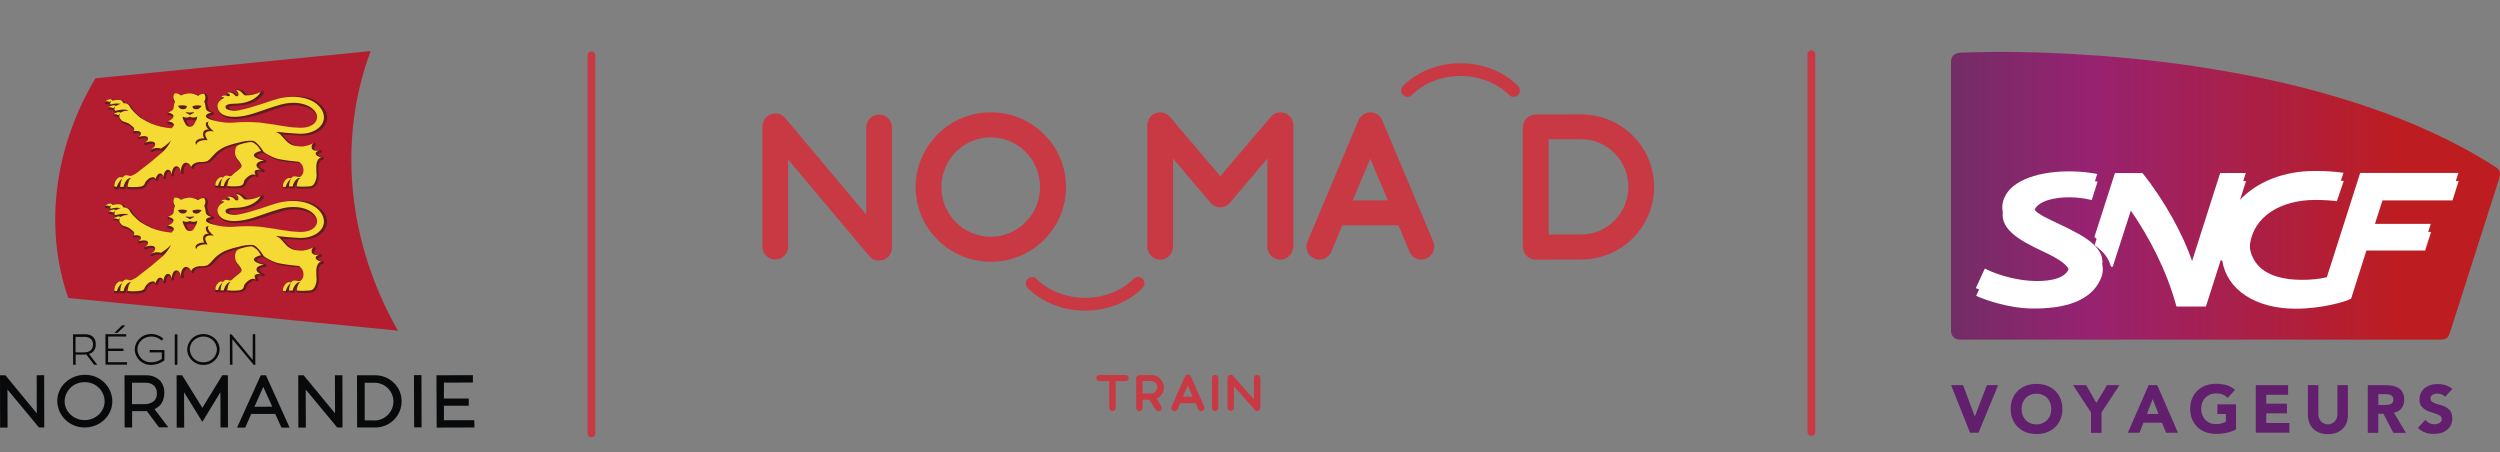 <svg version="1.1" id="Calque_1" xmlns="http://www.w3.org/2000/svg" x="0" y="0" viewBox="0 0 2174.4 393.4" style="enable-background:new 0 0 2174.4 393.4" xml:space="preserve"><rect x="0" y="0" width="2174.4" height="393.4" fill="#808080" stroke="none"/><style>.st0{display:none}.st2{display:inline}.st3{fill:#b31d2f}.st4{fill:#621b20}.st5{fill:#f5da34}.st6{fill:#08090a}.st7{fill:#c83944}.st8{fill:none}.st10,.st11{fill:#fff}.st11{display:inline}.st12,.st13{fill:#f6dd35}.st13{display:inline}.st14{fill:#c83b45}.st17{fill:#d0647f}.st18{fill:#735f65}.st19{fill:#611f6d}</style><path class="st7" d="M1575.5 379.1c-1.9 0-3.4-1.5-3.4-3.4V47.1c0-1.9 1.5-3.4 3.4-3.4s3.4 1.5 3.4 3.4v328.6c0 1.9-1.5 3.4-3.4 3.4zM514.4 380.3c-1.9 0-3.4-1.5-3.4-3.4V48.2c0-1.9 1.5-3.4 3.4-3.4s3.4 1.5 3.4 3.4v328.6c0 2-1.5 3.5-3.4 3.5z"/><path class="st3" d="M346.1 287.6 59.4 259.2C38.6 199.7 46.3 129.6 83 68.1l239.4-23.7c-28.5 76-20.9 165.1 23.7 243.2z"/><path class="st4" d="M166 103.8c1.4.6 3 .9 4.6.6-.1.4-.3.8-.5 1.2-.2.5-.5.9-.7 1.4-.8 1.9-1.4 2.9-3.3 2.9s-2.5-1.1-3.3-3c-.2-.4-.4-.9-.6-1.3-.2-.4-.4-.8-.5-1.2 1.4.3 2.9.1 4.3-.6zm40.7-26.3c-.5 0-1.5 0-1.6.3 0 .7.3 1.3.7 1.9 2 1.9 1.9 3.2 1.7 3.5-.2.3 0 1.7-1.3-.2-1.7-2.8-5.3-3.9-8.3-2.7-.5 0-.6 0-.6.7 0 .6.3 1.1.6 1.5-2.1-.3-4.2.4-5.8 1.8-.4.4 0 1.2.3 1.6.1.2.3.4.6.5-2.6 1.6-4.1 4.5-3.8 7.6 1.3 7.1 8.7 10.5 20.3 9.2 7.1-.9 14.1-2.7 20.8-5.2 4.3-1.5 9.2-3.2 14.9-4.8 8-2.7 16.8-2.2 24.5 1.4 2.8 1.4 4.9 3.8 5.9 6.8.4 1.9-.1 3.8-1.4 5.3-3.2 3.7-8 5.5-12.8 4.9-5.6-.2-11.1-.9-16.6-1.9-4.2-.7-9.4-1.6-17.6-2.5-6.1-.6-12.2-.7-18.3-.3h-4.1c-3.6.3-7.2.1-10.8-.4-4.5-.4-8.8-1.9-12.5-4.6-.3-.8 1.9-1.6 3.8-1.9.7-.1 1.1-.7 1-1.4-.1-.5-.5-.9-1-1-1-.2-3.8-1.1-3.8-2.7-.2-2-.7-3.9-1.5-5.8.9-1.7 1-3.7.4-5.5-.2-.9-.7-1.6-1.4-2.2-2.1-.4-4.3.1-5.9 1.5-2.2-.9-4.5-1.4-6.9-1.4h-.4c-2.6.1-5.1.6-7.4 1.6-1.7-1.4-3.9-2-6-1.6-.7.5-1.2 1.3-1.4 2.2-.6 1.8-.4 3.8.5 5.4l.4.6c-.4 1.8-.6 3.7-.6 5.5 0 1.1-3.1 2.2-4.4 2.5-.5 0-1.1.2-1.2.8 0 .7.5 1.4 1.2 1.6 2.2.5 3.8 1.6 3.8 2-.3 1.7-3.5 3.1-4.5 3.5-1 .4-1 .5-.9 1.1.2.7.7 1.2 1.3 1.3 1.3 0 3.8.8 4.2 1.8-.1.8-.4 1.5-1 2.1-5.8-.5-11.4-1.8-16.7-4-3.1-1.5-8.2-4.3-9.2-4.9-3.1-2.4-5.8-5.1-8.3-8.2-.4-1-1-2-1.7-2.8-1.2-1.3-2.9-2.1-4.7-2.2l-.9-1.3c-1.3-1.6-4.1-2-8.9-1.1l-.6-.5c-2.7-1.9-6.9 1.2-7.3 1.6-.4.4-.3.9 0 1.4.2.5.8.8 1.3.7.7-.1 1.4-.1 2.1 0 .4.6.8 1.3 1.3 1.8l-1.8.9c-.4.3-.4.9 0 1.4.2.5.7.9 1.2.8 1-.1 2 .1 3 .4l1.5 1.6.5.5c-.8.4-1.7.8-1.9.9-.3.5-.3 1 0 1.5.2.5.7.8 1.2.8 1-.1 2 .1 3 .4l.8 1.4c.5 1.2 1.2 2.3 2.1 3.2 1.1 1 2.4 1.6 3.8 2 1.4.3 2.7.9 3.8 1.8l.7.6 1.3 1.1c.8.6 1 1.1 1 1.3 0 .2-.4.3-.8.6-.3.5-.3 1.2 0 1.7.2.5.8.8 1.3.7 3.1-.6 5.2 0 5.4.6.2.6-.6 1.2-1.9 2.1-.5.4-.6 1.2-.2 1.7.3.5 1 .8 1.5.6 3.5-1.3 6.4-1 6.8 0 .4 1-.6 1.6-2.7 2.9-.5.4-.6 1.2-.2 1.8.3.6 1 .8 1.6.5 3.8-1.7 6.8-1.4 7.4-.4.5 1-1 2.6-3.5 4.2-.3 0 0 .5-.2.8-.1.7.4 1.3 1.1 1.4.2 0 .5 0 .7-.1h.2c2.3-1.4 5.1-1.8 7.7-1 .5.3.9.6 1.3.9 0 0 .5-.3-.8.7-17.1 14.5-21.3 19-26.9 20.8h-.7c-.9-.3-1.8-.4-2.7-.5-1.4-.1-2.8.6-3.6 1.8h-1.8c-2.1 0-4.1.8-5.6 4.2-.5 1.3-.8 2.8-.7 4.2 0 .5.3.9.7 1.1.9.3 1.9.4 2.9.3.6 0 1.1-.5 1.2-1.1.1-.5.2-.9.4-1.4-.1.5-.1 1 0 1.4.1.6.6 1 1.1 1 1.1.1 2.2.1 3.3 0 .3 0 .6-.2.8-.5.2-.3 0-.5 0-1 .2-1.4.8-2.7 1.6-3.8-.4 1.3-.6 2.6-.7 4 0 .7.5 1.2 1.1 1.3 3.9.4 7.9.3 11.8-.3 3-.9 3.6-1.8 4.3-3.3l.4-.8c.5-1.1 1.3-2 2.2-2.7 1-1.2 2.5-1.8 4.1-1.8.3.2.6.5.7.9.2.5.6.9 1.2.9.5 0 1-.4 1.2-.9.7-2.6 2.1-4.2 3-4.1.9.1 1.3 1.1 1.5 2.4.1.7.7 1.1 1.4 1 .5-.1.9-.5 1-1 .2-3.5 1.7-5.5 2.7-5.5.7 0 1.7 1.2 2.1 3.4.3.6 1 .9 1.6.7.4-.2.7-.5.7-1-.2-2.1.4-4.3 1.8-5.9.3-.3.7-.6 1.1-.6 1.1 0 2.5 1.6 3 4.5.1.7.7 1.1 1.4 1.1.7-.1 1.2-.7 1.1-1.4v-.3c-.3-2.2.3-4.3 1.6-6.1.4-.5 1-.8 1.6-.9 1.3 0 2.6 1.2 3.5 3.3.2.6.9 1 1.6.8.5-.2.8-.6.8-1.2 0-1.4 2.5-3.2 6.1-3.6h1.4c2 .1 4.1-.2 6-1 1.7-1.2 3.2-2.5 4.5-4.1 2.8-3.4 6.4-6.2 10.4-8.1 3.5-1.4 7.2-2.5 10.9-3.3-1.1.4-2 1.1-2.6 2.1-2.4 4.2-1.7 9.4 1.6 12.9l.5.6c2.5 3.3 2.6 3.8 2 4.4-1.3 1.2-2.7 2.3-3.8 3.2-1.1.9-1.3 1-1.7 1.3l-1.1 1.1c-.8.8-1.6 2.1-2.1 2.1h-.7c-.8-.2-1.7-.4-2.6-.5-1.3-.1-2.6.5-3.4 1.6h-1.1c-2.4 0-4.6 1.5-5.4 3.8-.5 1.3-.8 2.6-.7 4 0 .5.3.9.7 1.1.9.3 1.9.4 2.9.3.6 0 1.1-.4 1.2-.9.1.5.6.9 1.1.9 1 .1 2 .1 3.1 0 .4 0 .7-.2.9-.5.1-.3.1-.6 0-1 .2-1.1.6-2.1 1.2-3-.3 1.1-.4 2.1-.5 3.2-.1.7.4 1.3 1.1 1.3 0 0 2.8.2 5.7.2 1.8.1 3.6-.1 5.4-.5 3.2-.9 3.8-1.9 4.5-3.8v-.3c.1-.7.4-1.4.9-2 2.8-3.3 5.8-4.6 7.1-3.8l.6.4c.6.4 1.3.2 1.7-.4.2-.4.3-.9 0-1.3-.7-1.3-1-2.4-.6-2.8.4-.4 2.2-.6 4.5.4.3.1.6.1.9 0 .6-.3.9-1 .6-1.6-.1-.3-.3-.5-.6-.6-2.5-1-4.2-2.6-3.8-3.8.4-1.2 2.3-2.1 4.9-2.2.7 0 1.2-.6 1.2-1.2s-.4-1-.9-1.2l-1.3-.4c-2.4-.3-4.7-1.3-6.5-3-.1-.6 1.6-1.9 5.2-2.8 1.6.6 3.1 1.3 4.6 2.3 3.1 1.9 6.5 3.4 10 4.5 6 1.1 12.1 1.8 18.2 2.1 2.8 1.9 4 5.4 3 8.5-.5 1.1-1.6 3.1-2.5 3.1h-.8c-.9-.2-1.9-.4-2.8-.5-1.5-.1-2.9.5-3.8 1.7h-1.3c-2.5 0-4.8 1.5-5.7 3.8-.6 1.3-.8 2.7-.7 4.1 0 .5.3.9.7 1.1 1 .3 2 .4 2.9.3.1-.6.7-1 1.3-.9.5.1.8.4.9.9 1.1.1 2.3.1 3.4 0 .3 0 .7-.2.9-.5.1-.3.1-.7 0-1 .3-1.4.9-2.7 1.8-3.8-.4 1.3-.7 2.7-.8 4-.1.7.4 1.3 1.1 1.3.2 0 3.5.2 6.8.2 2 .1 4.1-.1 6.1-.5 2.7-.7 4.5-3.5 5.5-8.3.1-.7.2-1.4.2-2.1 0-1.9-.3-4.2-.3-7.4 0-4.1 1.6-6.8 3.1-6.8h.4c.7 0 1.2-.6 1.1-1.3 0-.5-.4-1-.9-1.1-3-.7-4.2-1.8-4.1-2.3 0-.5.7-1 2.3-1.5h.5c.6-.3.8-1 .5-1.6-.2-.5-.8-.7-1.3-.6-2.6.5-4.8 0-5.3-1s0-1.9 1.1-3.1l.2-.3c.2-.5.1-1-.2-1.4-.4-.4-1.1-.5-1.6-.3-2.6 1.6-5.6 2.6-8.6 3.1H263c-2.1-.1-4.1-.5-6.1-1.1-3.3-1.1-6.1-3.2-8.1-6-.7-.8-1.4-1.6-2.2-2.4l-1-.9 1.9.2c4.4-.1 8.8.1 13.2.5 9.5.6 18.1-2.9 21.8-8.9 2.7-4.2 2.7-9.4 0-13.6-3.8-5.8-9.8-9.8-16.7-10.9-7.5-1.3-15.2-1-22.6 1.1-3.3.8-6.9 1.9-11 3.3-7.6 2.8-15.5 5.1-23.4 6.8-3.1.6-6.3.3-9.2-.9-.4-.4-.7-.9-.7-1.4 0-.5 1.5-1.4 5.8-1.5 18.9 0 24.1-9.8 24.7-10.9.3-.6 0-1.4-.6-1.7-.4-.2-.9-.1-1.3.2-3.7 2.1-8 3.1-12.2 3-.7-.4-1.4-.9-1.9-1.6-1.7-1.9-4.1-3.3-6.7-3.4"/><path class="st5" d="M181.7 105.8c-.4.3-.7.7-.8 1.2-.4 1.8 1.9 4.9 5.1 7.3-3.8-.6-5.9-.2-7.1 1.3-1.1 1.2.2 4 1.7 6.3-4.6-.4-9.4 1-9.8 3.8v.4c-.5-.6-.7-1.2-.8-2 .2-2.3 3.5-4 7.7-3.8-1.2-1.6-1.4-3.8-.7-5.6 1-1.8 3.2-2.6 5.1-1.9-2.1-1-3.3-3.2-3.1-5.5.3-1.2 2.5-1.5 2.7-1.5zm-22.6-4.3c1.9 1 4.2 1 6.1 0 1.9 1 4.2 1 6.1 0 .5-.3 0 2.2-1 3.8-1.4 2.1-1.8 5-5.3 4.9-3.4 0-3.8-2.9-5-4.9-1.1-2-1.4-4-.9-3.8zm2.8-3.9s2.2.3 3.2.3c.9 0 3.3-.3 3.3-.3.2 0 .3.2.3.4v.1l-3.3 1.8h-.3l-3.4-1.8c-.1-.1-.1-.3.2-.5-.1.1 0 .1 0 0zm10-6c1.2 0 2.3.2 3.4.5-.2.6-.6 1.1-1.2 1.5-.8.9-2 1.4-3.3 1.4-1.6.3-3.2-.7-3.5-2.3v-.1c.9-.5 2-.8 3.1-.9.6-.1 1.1-.1 1.5-.1zm-13.1 0h.7c2.2.2 3.1.7 3.1.9-.2 1.6-1.7 2.7-3.4 2.5h-.1c-1.3 0-2.5-.5-3.3-1.4h.1c-.5-.4-.9-.9-1.1-1.5 1.2-.4 2.6-.5 4-.5m118.8 39.3h.4-.4m-72.4-52.8c2.8 2.7 2.7 5.1 1.4 5.5-.8.3-1.6.1-2.1-.5-1.6-2.3-4.5-3.2-7.2-2.4 0 0 3.3 1.1 2.6 2.6 0 .2-.6.3-1 .3-.3.1-.6.1-1 0-1.9-1.1-4.4-.7-5.8 1 0 0 2.4-.5 2.9.5-3.6 1.8-6.4 4.5-5.8 8.1 1.3 7.4 9.8 9.2 19 8.2 10.8-1.1 20.1-5.9 35.5-10.3 15.4-4.4 29.5.4 31.9 9.1 1.2 4.6-2.8 11.4-15.4 10.9-12.5-.5-15.7-2.3-34.3-4.5-7.4-.6-14.8-.6-22.2 0-3.7.3-7.4.1-11-.4-3.8-.6-13.5-2.4-13.6-5-.1-2.6 4.9-3.2 4.9-3.2s-4.7-1-5-3.8c-.2-2.1-.6-4.1-1.4-6.1l.4-.5c1-1.9.9-4.2-.4-6-1.9-.2-3.8.5-5.1 1.8-2.3-1.2-4.8-2-7.4-2.2-2.7.1-5.3.7-7.7 1.9-1.4-1.5-3.5-2.1-5.5-1.9-1.3 1.7-1.4 4.1-.4 6 .2.4.4.7.7 1-.7 1.9-1.1 3.8-1.2 5.8-.2 2.5-4.8 3.8-4.9 3.8 0 0 5.3 1.2 4.8 3.4-.5 2.9-5 4.3-5 4.3s4.8.4 5.3 2.8c.2 1-.7 1.9-1.9 3.3-6.1-.4-12.1-1.8-17.8-4.1-3.3-1.5-6.4-3.2-9.5-5.1-3-2.4-5.8-5.2-8.3-8.2-.4-.9-.9-1.8-1.5-2.6-1.2-1.3-2.9-2-4.7-1.8-.5-.7-1-1.4-1.2-1.8-1.2-1.6-5.3-1.1-8.3-.5-.3-.3-.6-.6-.9-.8-2-1.4-5.5 1.5-5.5 1.5s2.6-.4 3.2.5l2.3-.8c-.8.5-1.3 1.4-1.3 2.3l.5.7c2.8-.9 5.7-1.1 8.6-.6-1.4.5-2.8 1.1-4.1 1.9l-.3-.2c-2.3-1.5-6.2 1.3-6.2 1.3 1.3-.1 2.6.1 3.8.6l.3.3 1.8-1.5c-.5.8-.7 1.8-.7 2.7l.3.4.6.6s8.9-2.5 11.3 0c-2.4-.3-4.8.3-6.8 1.6-2.3-1.5-6.2 1.3-6.2 1.3 1.3-.1 2.6.1 3.8.6l.4.3 1.5-1.3c-.5.9-.7 1.9-.6 2.9.4 1 1 2 1.8 2.8 2.1 2 5 1.4 7.7 3.8l2 1.6c.8.5 1.3 1.3 1.5 2.2 0 .8-.4 1.5-1 1.9 3.3-.6 6.2 0 6.7 1.4s-.5 2.5-2.2 3.8c3.8-1.4 7.7-1.2 8.3.5.7 1.7-.6 3.1-2.9 4.6 3.8-1.8 7.9-1.8 9 0 1 1.8-.7 4-3.6 5.8h.2c2.6-1.6 5.8-2 8.7-1 3.2-1.9 6.2-4.3 8.8-7-1.9 4-4.6 7.6-7.9 10.5-1.1 1.1-8.4 6.9-9.6 8.1-6.2 4.7-12.6 10-13.1 10.2-1.5.6-3.5 2.1-4.9 2.1-1.1-.3-2.3-.6-3.4-.7-1.3 0-2.4.7-3 1.9-.8 0-2-.2-2.4-.2-1.8 0-3.4 1.9-4.5 4.3-.4 1.2-.6 2.5-.6 3.8.7.2 1.5.3 2.3.2.7-2.8 2.4-5.3 4.7-7.1-1.2 2.2-1.8 4.7-1.8 7.2 1 .1 2 .1 3 0 0-2.1 2.8-7.9 5.8-7.6h.7c-2.6.9-3.1 7.6-3.1 7.6 3.8.4 7.7.3 11.5-.2 3.2-1 3-1.8 3.8-3.5.5-1 1.3-1.9 2.2-2.6 1.3-1.5 3.3-2.2 5.3-2 .7.3 1.3.9 1.4 1.7.8-3 2.6-5.2 4.3-5 1.8.2 2.2 1.5 2.6 3.4.2-3.8 2-6.8 4-6.7 2 .1 2.8 1.9 3.3 4.4 0-4 1.6-7.3 3.8-7.4 2.2-.1 3.8 2.3 4.2 5.5v-.3c-.3-4.4 1.6-8.1 4.3-8.3 2.3.2 4.1 1.9 4.6 4.1 0-2.2 3.2-4.3 7.2-4.7h1.5c1.8.1 3.7-.2 5.4-.8 4.5-2.9 5.5-7.6 14.9-12.3 4-1.6 8.2-2.9 12.4-3.8 3.8-1.2 7.9-1.7 11.9-1.6h.3c1 .3 2 .8 2.8 1.5 2.4 2.1 4.4 4.6 6.1 7.3.8 1.5.3.7 3.2 2.7 3 1.8 6.3 3.3 9.7 4.3 6 1.2 12 2 18 2.5h.3c3.4 2.2 4.8 6.4 3.5 10.2-.7 1.4-1.8 3.1-3.5 3-1.2-.3-2.4-.5-3.6-.6-1.3 0-2.4.7-3.1 1.7l-1.9-.2c-1.8 0-3.5 1.8-4.7 4.1-.5 1.1-.7 2.3-.6 3.5.8.2 1.6.3 2.5.2.6-2.9 2.2-5.5 4.6-7.2-1.2 2-1.8 4.3-1.8 6.7 1.1.1 2.1.1 3.2 0 0-1.8 2.9-7.6 6.1-7.3h.7c-2.7.8-3.3 7.3-3.3 7.3 4.2.4 8.4.3 12.5-.2 3.2-.9 4.3-5.7 4.6-7.3.1-.6.2-1.3.2-1.9-.2-2.1-.3-4.6-.3-7.6 0-4.4 1.8-7.9 4.3-8.1h.4c-3.2-.6-5.3-2-5.2-3.5h-.1c0-1 1.2-1.9 3-2.5-2.9.4-5.4-.1-6.2-1.7-.7-1.7-.2-3.5 1.2-4.7-2.9 1.5-6.1 2.4-9.3 2.8H262c-2.2-.1-4.4-.3-6.5-.8-5.6-1.5-8-6-10.8-8.7-1.2-1.4-2.7-2.4-4.5-3 0 0-.2-.4 3.2 0 3.4.4 6.1.8 16 1.4 16 1 26.9-9.7 20.5-20.7s-23.4-13.5-37.8-9.8c-8.6 2.2-19.6 7.1-34.7 10.2-3.3.7-6.8.4-10-1-1.4-.7-3.6-4.7 5.7-4.8 18.1 0 23-9.1 23.6-10.2-4.1 2-8.6 3.1-13.1 3-.3 0-.5-.1-.8-.2-2.4-1.4-2.7-4.2-7.6-4.7"/><path class="st5" d="m229.5 139.7-1.3-.4c-3.8-.8-7.4-2.6-7.4-4.2s2.7-3.1 6.2-3.8c-.4-.7-.4-.7-.9-1.4-1.5-2.8-3.9-5-6.8-6.3-1.2-.1-2.3 0-3.5.2-4.4 1-9.1 1.8-10.2 3.8-2.1 3.8-1.5 8.5 1.5 11.6 2.8 3.5 3.8 4.9 2.4 6.7-1.7 1.7-3.6 3.2-5.6 4.6-1.5 1.4-2.4 2.8-3.8 2.8-1-.3-2.1-.5-3.2-.6-1.2 0-2.2.7-2.7 1.7l-1.8-.3c-1.8 0-3.4 1.8-4.5 3.8-.4 1.1-.6 2.2-.6 3.4.8.2 1.6.3 2.4.2.5-2.5 1.9-4.8 3.8-6.4-1 2.1-1.6 4.3-1.6 6.7.9.1 1.9.1 2.8 0 0-1.6 2.6-7.3 5.4-7.1h.6c-2.5.8-3 7.1-3 7.1 3.6.4 7.2.4 10.7 0 2.8-.8 3.1-1.5 3.6-3 .1-1 .5-1.9 1.1-2.6 2.9-3.5 6.6-5.4 8.7-4.1l.6.4c-1-1.8-1.2-3.3-.4-4.2 1.8-1 4-1 5.8 0-3.2-1.3-5.1-3.3-4.7-5.2.8-2.1 3.4-3.2 6.4-3.4z"/><path class="st4" d="M166 194.5c1.4.6 3 .9 4.6.6-.1.4-.3.8-.5 1.2-.2.5-.5.9-.7 1.4-.8 1.9-1.4 2.9-3.3 2.9s-2.5-1.1-3.3-3c-.2-.4-.4-.9-.6-1.3-.2-.4-.4-.8-.5-1.2 1.4.3 2.9 0 4.3-.6zm40.7-26.4c-.5 0-1.5 0-1.6.3 0 .7.3 1.3.7 1.9 2 1.9 1.9 3.2 1.7 3.5-.2.3 0 1.7-1.3-.2-1.7-2.8-5.3-3.9-8.3-2.7-.5 0-.6 0-.6.7 0 .6.3 1.1.6 1.5-2.1-.3-4.2.4-5.8 1.8-.4.4 0 1.2.3 1.6.1.2.3.4.6.5-2.6 1.6-4.1 4.5-3.8 7.6 1.3 7.1 8.7 10.5 20.3 9.2 7.1-.9 14.1-2.7 20.8-5.2 4.3-1.5 9.2-3.2 14.9-4.8 8-2.7 16.8-2.2 24.5 1.4 2.8 1.4 4.9 3.8 5.9 6.8.4 1.9-.1 3.8-1.4 5.3-3.2 3.7-8 5.5-12.8 4.9-5.6-.2-11.1-.9-16.6-1.9-4.2-.7-9.4-1.6-17.6-2.5-6.1-.6-12.2-.7-18.3-.3h-4.1c-3.6.3-7.2.1-10.8-.4-4.5-.4-8.8-1.9-12.5-4.6-.3-.8 1.9-1.6 3.8-1.9.7-.1 1.1-.7 1-1.4-.1-.5-.5-.9-1-1-1-.2-3.8-1.1-3.8-2.7-.2-2-.7-3.9-1.5-5.8.9-1.7 1-3.7.4-5.5-.2-.9-.7-1.6-1.4-2.2-2.1-.4-4.3.1-5.9 1.5-2.2-.9-4.5-1.4-6.9-1.4h-.4c-2.6.1-5.1.6-7.4 1.6-1.7-1.4-3.9-2-6-1.6-.7.5-1.2 1.3-1.4 2.2-.6 1.8-.4 3.8.5 5.4l.4.6c-.4 1.8-.6 3.7-.6 5.5 0 1.1-3.1 2.2-4.4 2.5-.5 0-1.1.2-1.2.8 0 .7.5 1.4 1.2 1.6 2.2.5 3.8 1.6 3.8 2-.3 1.7-3.5 3.1-4.5 3.5-1 .4-1 .5-.9 1.1.2.7.7 1.2 1.3 1.3 1.3 0 3.8.8 4.2 1.8-.1.8-.4 1.5-1 2.1-5.8-.5-11.4-1.8-16.7-4-3.1-1.5-8.2-4.3-9.2-4.9-3.1-2.4-5.8-5.1-8.3-8.2-.4-1-1-2-1.7-2.8-1.2-1.3-2.9-2.1-4.7-2.2l-.9-1.3c-1.3-1.6-4.1-2-8.9-1.1l-.6-.5c-2.7-1.9-6.9 1.2-7.3 1.6-.4.4-.3.9 0 1.4.2.5.8.8 1.3.7.7-.1 1.4-.1 2.1 0 .4.6.8 1.3 1.3 1.8l-1.8.9c-.4.3-.4.9 0 1.4.2.5.7.8 1.2.8 1-.1 2 .1 3 .4l1.5 1.6.5.5c-.8.4-1.7.8-1.9.9-.3.5-.3 1 0 1.5.2.5.7.8 1.2.8 1-.1 2 .1 3 .4l.8 1.4c.5 1.2 1.2 2.3 2.1 3.2 1.1 1 2.4 1.6 3.8 2 1.4.3 2.7.9 3.8 1.8l.7.6 1.3 1.1c.8.6 1 1.1 1 1.3 0 .2-.4.3-.8.6-.3.5-.3 1.2 0 1.7.2.5.8.8 1.3.7 3.1-.6 5.2 0 5.4.6.2.6-.6 1.2-1.9 2.1-.5.4-.6 1.2-.2 1.7.3.5 1 .8 1.5.6 3.5-1.3 6.4-1 6.8 0 .4 1-.6 1.6-2.7 2.9-.5.4-.6 1.2-.2 1.8.3.6 1 .8 1.6.5 3.8-1.7 6.8-1.4 7.4-.4.5 1-1 2.6-3.5 4.2-.3 0 0 .5-.2.8-.1.7.4 1.3 1.1 1.4.2 0 .5 0 .7-.1h.2c2.3-1.4 5.1-1.8 7.7-1 .5.3.9.6 1.3.9 0 0 .5-.3-.8.7-17.1 14.5-21.3 19-26.9 20.8h-.7c-.9-.3-1.8-.4-2.7-.5-1.4-.1-2.8.6-3.6 1.8h-1.8c-2.1 0-4.1.8-5.6 4.2-.5 1.3-.8 2.8-.7 4.2 0 .5.3.9.7 1.1.9.3 1.9.4 2.9.3.6 0 1.1-.5 1.2-1.1.1-.5.2-.9.4-1.4-.1.5-.1 1 0 1.4.1.6.6 1 1.1 1 1.1.1 2.2.1 3.3 0 .3 0 .6-.2.8-.5.2-.3 0-.5 0-1 .2-1.4.8-2.7 1.6-3.8-.4 1.3-.6 2.6-.7 4 0 .7.5 1.2 1.1 1.3 3.9.4 7.9.3 11.8-.3 3-.9 3.6-1.8 4.3-3.3l.4-.8c.5-1.1 1.3-2 2.2-2.7 1-1.2 2.5-1.8 4.1-1.8.3.2.6.5.7.9.2.5.6.9 1.2.9.5 0 1-.4 1.2-.9.7-2.6 2.1-4.2 3-4.1.9.1 1.3 1.1 1.5 2.4.1.7.7 1.1 1.4 1 .5-.1.9-.5 1-1 .2-3.5 1.7-5.5 2.7-5.5.7 0 1.7 1.2 2.1 3.4.3.6 1 .9 1.6.7.4-.2.7-.5.7-1-.2-2.1.4-4.3 1.8-5.9.3-.3.7-.6 1.1-.6 1.1 0 2.5 1.6 3 4.5.1.7.7 1.1 1.4 1.1.7-.1 1.2-.7 1.1-1.4v-.3c-.3-2.2.3-4.3 1.6-6.1.4-.5 1-.8 1.6-.9 1.3 0 2.6 1.2 3.5 3.3.2.6.9 1 1.6.8.5-.2.8-.6.8-1.2 0-1.4 2.5-3.2 6.1-3.6h1.4c2 .1 4.1-.2 6-1 1.7-1.2 3.2-2.5 4.5-4.1 2.8-3.4 6.4-6.2 10.4-8.1 3.5-1.4 7.2-2.5 10.9-3.3-1.1.4-2 1.1-2.6 2.1-2.4 4.2-1.7 9.4 1.6 12.9l.5.6c2.5 3.3 2.6 3.8 2 4.4-1.3 1.2-2.7 2.3-3.8 3.2-1.1.9-1.3 1-1.7 1.3l-1.1 1.1c-.8.8-1.6 2.1-2.1 2.1h-.7c-.8-.2-1.7-.4-2.6-.5-1.3-.1-2.6.5-3.4 1.6h-1.1c-2.4 0-4.6 1.5-5.4 3.8-.5 1.3-.8 2.6-.7 4 0 .5.3.9.7 1.1.9.3 1.9.4 2.9.3.6 0 1.1-.4 1.2-.9.1.5.6.9 1.1.9 1 .1 2 .1 3.1 0 .4 0 .7-.2.9-.5.1-.3.1-.6 0-1 .2-1.1.6-2.1 1.2-3-.3 1.1-.4 2.1-.5 3.2-.1.7.4 1.3 1.1 1.3 0 0 2.8.2 5.7.2 1.8.1 3.6-.1 5.4-.5 3.2-.9 3.8-1.9 4.5-3.8v-.3c.1-.7.4-1.4.9-2 2.8-3.3 5.8-4.6 7.1-3.8l.6.4c.6.4 1.3.2 1.7-.4.2-.4.3-.9 0-1.3-.7-1.3-1-2.4-.6-2.8.4-.4 2.2-.6 4.5.4.3.1.6.1.9 0 .6-.3.9-1 .6-1.6-.1-.3-.3-.5-.6-.6-2.5-1-4.2-2.6-3.8-3.8.4-1.2 2.3-2.1 4.9-2.2.7 0 1.2-.6 1.2-1.2s-.4-1-.9-1.2l-1.3-.4c-2.4-.3-4.7-1.3-6.5-3-.1-.6 1.6-1.9 5.2-2.8 1.6.6 3.1 1.3 4.6 2.3 3.1 1.9 6.5 3.4 10 4.5 6 1.1 12.1 1.8 18.2 2.1 2.8 1.9 4 5.4 3 8.5-.5 1.1-1.6 3.1-2.5 3.1h-.8c-.9-.2-1.9-.4-2.8-.5-1.5-.1-2.9.5-3.8 1.7h-1.3c-2.5 0-4.8 1.5-5.7 3.8-.6 1.3-.8 2.7-.7 4.1 0 .5.3.9.7 1.1 1 .3 2 .4 2.9.3.1-.6.7-1 1.3-.9.5.1.8.4.9.9 1.1.1 2.3.1 3.4 0 .3 0 .7-.2.9-.5.1-.3.1-.7 0-1 .3-1.4.9-2.7 1.8-3.8-.4 1.3-.7 2.7-.8 4-.1.7.4 1.3 1.1 1.3.2 0 3.5.2 6.8.2 2 .1 4.1-.1 6.1-.5 2.7-.7 4.5-3.5 5.5-8.3.1-.7.2-1.4.2-2.1 0-1.9-.3-4.2-.3-7.4 0-4.1 1.6-6.8 3.1-6.8h.4c.7 0 1.2-.6 1.1-1.3 0-.5-.4-1-.9-1.1-3-.7-4.2-1.8-4.1-2.3 0-.5.7-1 2.3-1.5h.5c.6-.3.8-1 .5-1.6-.2-.5-.8-.7-1.3-.6-2.6.5-4.8 0-5.3-1s0-1.9 1.1-3.1l.2-.3c.2-.5.1-1-.2-1.4-.4-.4-1.1-.5-1.6-.3-2.6 1.6-5.6 2.6-8.6 3.1H263c-2.1-.1-4.1-.5-6.1-1.1-3.3-1.1-6.1-3.2-8.1-6-.7-.8-1.4-1.6-2.2-2.4l-1-.9 1.9.2c4.4-.1 8.8.1 13.2.5 9.5.6 18.1-2.9 21.8-8.9 2.7-4.2 2.7-9.4 0-13.6-3.8-5.8-9.8-9.8-16.7-10.9-7.5-1.3-15.2-1-22.6 1.1-3.3.8-6.9 1.9-11 3.3-7.6 2.8-15.5 5.1-23.4 6.8-3.1.6-6.3.3-9.2-.9-.4-.4-.7-.9-.7-1.4 0-.5 1.5-1.4 5.8-1.5 18.9 0 24.1-9.8 24.7-10.9.3-.6 0-1.4-.6-1.7-.4-.2-.9-.1-1.3.2-3.7 2.1-8 3.1-12.2 3-.7-.4-1.4-.9-1.9-1.6-1.7-1.9-4.1-3.2-6.7-3.4"/><path class="st5" d="M181.7 196.5c-.4.3-.7.7-.8 1.2-.4 1.8 1.9 4.9 5.1 7.3-3.8-.6-5.9-.2-7.1 1.3-1.1 1.2.2 4 1.7 6.3-4.6-.4-9.4 1-9.8 3.8v.4c-.5-.6-.7-1.2-.8-2 .2-2.3 3.5-4 7.7-3.8-1.2-1.6-1.4-3.8-.7-5.6 1-1.8 3.2-2.6 5.1-1.9-2.1-1-3.3-3.2-3.1-5.5.3-1.2 2.5-1.5 2.7-1.5zm-22.6-4.3c1.9 1 4.2 1 6.1 0 1.9 1 4.2 1 6.1 0 .5-.3 0 2.2-1 3.8-1.4 2.1-1.8 5-5.3 4.9-3.4 0-3.8-2.9-5-4.9-1.1-2.1-1.4-4.1-.9-3.8zm2.8-3.9s2.2.3 3.2.3c.9 0 3.3-.3 3.3-.3.2 0 .3.2.3.4v.1l-3.3 1.8h-.3l-3.4-1.8c-.1-.2-.1-.4.2-.5-.1 0 0 0 0 0zm10-6c1.2 0 2.3.2 3.4.5-.2.6-.6 1.1-1.2 1.5-.8.9-2 1.4-3.3 1.4-1.6.3-3.2-.7-3.5-2.3v-.1c.9-.5 2-.8 3.1-.9.6-.1 1.1-.1 1.5-.1zm-13.1 0h.7c2.2.2 3.1.7 3.1.9-.2 1.6-1.7 2.7-3.4 2.5h-.1c-1.3 0-2.5-.5-3.3-1.4h.1c-.5-.4-.9-.9-1.1-1.5 1.2-.4 2.6-.6 4-.5m118.8 39.3h.4-.4m-72.4-52.9c2.8 2.7 2.7 5.1 1.4 5.5-.8.3-1.6.1-2.1-.5-1.6-2.3-4.5-3.2-7.2-2.4 0 0 3.3 1.1 2.6 2.6 0 .2-.6.3-1 .3-.3.1-.6.1-1 0-1.9-1.1-4.4-.7-5.8 1 0 0 2.4-.5 2.9.5-3.6 1.8-6.4 4.5-5.8 8.1 1.3 7.4 9.8 9.2 19 8.2 10.8-1.1 20.1-5.9 35.5-10.3 15.4-4.4 29.5.4 31.9 9.1 1.2 4.6-2.8 11.4-15.4 10.9-12.5-.5-15.7-2.3-34.3-4.5-7.4-.6-14.8-.6-22.2 0-3.7.3-7.4.1-11-.4-3.8-.6-13.5-2.4-13.6-5-.1-2.6 4.9-3.1 4.9-3.1s-4.7-1-5-3.8c-.2-2.1-.6-4.1-1.4-6.1l.4-.5c1-1.9.9-4.2-.4-6-1.9-.2-3.8.5-5.1 1.8-2.3-1.2-4.8-2-7.4-2.2-2.7.1-5.3.7-7.7 1.9-1.4-1.5-3.5-2.1-5.5-1.9-1.3 1.7-1.4 4.1-.4 6 .2.4.4.7.7 1-.7 1.9-1.1 3.8-1.2 5.8-.2 2.5-4.8 3.8-4.9 3.8 0 0 5.3 1.2 4.8 3.4-.5 2.9-5 4.3-5 4.3s4.8.4 5.3 2.8c.2 1-.7 1.9-1.9 3.3-6.1-.4-12.1-1.8-17.8-4.1-3.3-1.5-6.4-3.2-9.5-5.1-3-2.4-5.8-5.2-8.3-8.2-.4-.9-.9-1.8-1.5-2.6-1.2-1.3-2.9-2-4.7-1.8-.5-.7-1-1.4-1.2-1.8-1.2-1.6-5.3-1.1-8.3-.5-.3-.3-.6-.6-.9-.8-2-1.4-5.5 1.5-5.5 1.5s2.6-.4 3.2.5l2.3-.8c-.8.5-1.3 1.4-1.3 2.3l.5.7c2.8-.9 5.7-1.1 8.6-.6-1.4.5-2.8 1.1-4.1 1.9l-.3-.2c-2.3-1.5-6.2 1.3-6.2 1.3 1.3-.1 2.6.1 3.8.6l.3.3 1.8-1.5c-.5.8-.7 1.8-.7 2.7l.3.4.6.6s8.9-2.5 11.3 0c-2.4-.3-4.8.3-6.8 1.6-2.3-1.5-6.2 1.3-6.2 1.3 1.3-.1 2.6.1 3.8.6l.4.3 1.5-1.3c-.5.9-.7 1.9-.6 2.9.4 1 1 2 1.8 2.8 2.1 2 5 1.4 7.7 3.8l2 1.6c.8.5 1.3 1.3 1.5 2.2 0 .8-.4 1.5-1 1.9 3.3-.6 6.2 0 6.7 1.4s-.5 2.5-2.2 3.8c3.8-1.4 7.7-1.2 8.3.5.7 1.7-.6 3.1-2.9 4.6 3.8-1.8 7.9-1.8 9 0 1 1.8-.7 4-3.6 5.8h.2c2.6-1.6 5.8-2 8.7-1 3.2-1.9 6.2-4.3 8.8-7-1.9 4-4.6 7.6-7.9 10.5-1.1 1.1-8.4 6.9-9.6 8.1-6.2 4.7-12.6 10-13.1 10.2-1.5.6-3.5 2.1-4.9 2.1-1.1-.3-2.3-.6-3.4-.7-1.3 0-2.4.7-3 1.9-.8 0-2-.2-2.4-.2-1.8 0-3.4 1.9-4.5 4.3-.4 1.2-.6 2.5-.6 3.8.7.2 1.5.3 2.3.2.7-2.8 2.4-5.3 4.7-7.2-1.2 2.2-1.8 4.7-1.8 7.2 1 .1 2 .1 3 0 0-2.1 2.8-7.9 5.8-7.6h.7c-2.6.9-3.1 7.6-3.1 7.6 3.8.4 7.7.3 11.5-.2 3.2-1 3-1.8 3.8-3.5.5-1 1.3-1.9 2.2-2.6 1.3-1.5 3.3-2.2 5.3-2 .7.3 1.3.9 1.4 1.7.8-3 2.6-5.2 4.3-5 1.8.2 2.2 1.5 2.6 3.4.2-3.8 2-6.8 4-6.7 2 .1 2.8 1.9 3.3 4.4 0-4 1.6-7.3 3.8-7.4 2.2-.1 3.8 2.3 4.2 5.5v-.3c-.3-4.4 1.6-8.1 4.3-8.3 2.3.2 4.1 1.9 4.6 4.1 0-2.2 3.2-4.3 7.2-4.7h1.5c1.8.1 3.7-.2 5.4-.8 4.5-2.9 5.5-7.6 14.9-12.3 4-1.6 8.2-2.9 12.4-3.8 3.8-1.2 7.9-1.7 11.9-1.6h.3c1 .3 2 .8 2.8 1.5 2.4 2.1 4.4 4.6 6.1 7.3.8 1.5.3.7 3.2 2.7 3 1.8 6.3 3.3 9.7 4.3 6 1.2 12 2 18 2.5h.3c3.4 2.2 4.8 6.4 3.5 10.2-.7 1.4-1.8 3.1-3.5 3-1.2-.3-2.4-.5-3.6-.6-1.3 0-2.4.7-3.1 1.7l-1.9-.2c-1.8 0-3.5 1.8-4.7 4.1-.5 1.1-.7 2.3-.6 3.5.8.2 1.6.3 2.5.2.6-2.9 2.2-5.5 4.6-7.2-1.2 2-1.8 4.3-1.8 6.7 1.1.1 2.1.1 3.2 0 0-1.8 2.9-7.6 6.1-7.3h.7c-2.7.8-3.3 7.3-3.3 7.3 4.2.4 8.4.3 12.5-.2 3.2-.9 4.3-5.7 4.6-7.3.1-.6.2-1.3.2-1.9-.2-2.1-.3-4.6-.3-7.6 0-4.4 1.8-7.9 4.3-8.1h.4c-3.2-.6-5.3-2-5.2-3.5h-.1c0-1 1.2-1.9 3-2.5-2.9.4-5.4-.1-6.2-1.7-.7-1.7-.2-3.5 1.2-4.7-2.9 1.5-6.1 2.4-9.3 2.8H262c-2.2-.1-4.4-.3-6.5-.8-5.6-1.5-8-6-10.8-8.7-1.2-1.4-2.7-2.4-4.5-3 0 0-.2-.4 3.2 0 3.4.4 6.1.8 16 1.4 16 1 26.9-9.7 20.5-20.7-6.4-11-23.4-13.5-37.8-9.8-8.6 2.2-19.6 7.1-34.7 10.2-3.3.7-6.8.3-10-1-1.4-.7-3.6-4.7 5.7-4.8 18.1 0 23-9.1 23.6-10.2-4.1 2-8.6 3.1-13.1 3-.3 0-.5-.1-.8-.2-2.4-1.3-2.7-4.1-7.6-4.7"/><path class="st5" d="m229.5 230.4-1.3-.4c-3.8-.8-7.4-2.6-7.4-4.2s2.7-3.1 6.2-3.8c-.4-.7-.4-.7-.9-1.4-1.5-2.8-3.9-5-6.8-6.3-1.2-.1-2.3 0-3.5.2-4.4 1-9.1 1.8-10.2 3.8-2.1 3.8-1.5 8.5 1.5 11.6 2.8 3.5 3.8 4.9 2.4 6.7-1.7 1.7-3.6 3.2-5.6 4.6-1.5 1.4-2.4 2.8-3.8 2.8-1-.3-2.1-.5-3.2-.6-1.2 0-2.2.7-2.7 1.7l-1.8-.3c-1.8 0-3.4 1.8-4.5 3.8-.4 1.1-.6 2.2-.6 3.4.8.2 1.6.3 2.4.2.5-2.5 1.9-4.8 3.8-6.4-1 2.1-1.6 4.3-1.6 6.7.9.1 1.9.1 2.8 0 0-1.6 2.6-7.3 5.4-7.1h.6c-2.5.8-3 7.1-3 7.1 3.6.4 7.2.4 10.7 0 2.8-.8 3.1-1.5 3.6-3 .1-1 .5-1.9 1.1-2.6 2.9-3.5 6.6-5.4 8.7-4.1l.6.4c-1-1.8-1.2-3.3-.4-4.2 1.8-1 4-1 5.8 0-3.2-1.3-5.1-3.3-4.7-5.2.8-2.2 3.4-3.2 6.4-3.4z"/><path class="st6" d="M74.5 293c1.8.1 3.5.8 4.8 2 1.1 1.3 1.7 2.9 1.6 4.6 0 5.7-4.4 6.9-8.1 6.9h-7.1V293H74.5zm-11-2.2.1 26.5h2.2v-8.9H73c.7 0 1.4 0 2.1-.1l6.7 8.9h2.8l-7.2-9.4c3.9-1.1 6-4.1 5.9-8.5 0-2.6-.9-8.6-9.4-8.6l-10.4.1zM109.7 290.7h-18l.1 26.5h18.7V315H94v-9.7h13.4v-2.1H94.1v-10.5h15.7l-.1-2zm-3.5-7.8-6.6 6.6h2.5l6.9-6.3-2.8-.3zM130.2 304.4v2.1h10.5v5.7c-2.7 1.9-6 3-9.4 2.9-6.4.1-11.6-4.9-11.8-11.2 0-3 1.2-5.9 3.5-7.9 2.2-2.1 5.2-3.3 8.3-3.3 3.3-.1 6.5 1 9 3.2l.3.3 1.5-1.6-.3-.3c-2.9-2.5-6.6-3.9-10.5-3.8-3.7 0-7.3 1.4-9.9 4-2.7 2.5-4.1 5.9-4.2 9.5.2 7.5 6.5 13.5 14.1 13.4 4.1 0 8.2-1.3 11.5-3.9l.2-.1v-8.9l-12.8-.1zM176.9 292.7c6.4-.1 11.6 4.9 11.8 11.2-.1 6.3-5.4 11.3-11.8 11.2-6.4.1-11.6-4.8-11.8-11.2 0-3 1.2-5.9 3.4-7.9 2.3-2.1 5.3-3.3 8.4-3.3zm0-2.2c-3.7 0-7.3 1.4-9.9 4-2.6 2.5-4.1 5.9-4.2 9.5.2 7.5 6.5 13.5 14.1 13.4 7.6.1 13.9-5.9 14.1-13.5 0-3.6-1.5-7-4.2-9.5s-6.2-3.9-9.9-3.9zM222 290.7h-2.2v22.4l-18.4-22.3h-1.5l.1 26.5h2.2l-.1-22.3 18.4 22.1.1.2h1.5zM154.3 290.8H152v26.5h2.3zM31.9 326.4l.1 33.1-27.3-33.1H0l.1 45.5h6.5l-.1-33.1 27.4 33h4.6l-.1-45.5z"/><g><path class="st6" d="M73.6 332.4c9.4-.2 17.2 7.2 17.4 16.5 0 4.4-1.8 8.6-5 11.6-3.3 3.1-7.7 4.9-12.3 4.9h-.1.1c-4.6 0-9-1.7-12.3-4.8-3.3-3-5.2-7.2-5.2-11.6.2-9.3 8-16.8 17.4-16.6m.2-6.4c-6.3 0-12.4 2.4-17 6.7-4.5 4.2-7 10.1-7 16.2.3 12.9 11 23.1 24 22.9 6.3 0 12.4-2.4 16.9-6.7 4.5-4.2 7-10.1 7-16.2-.2-12.9-10.9-23.1-23.9-22.9M127.3 332.9c2.5 0 5 1 6.9 2.7 1.5 1.8 2.3 4 2.2 6.3.3 2.8-.8 5.5-2.9 7.3-2.5 1.7-5.5 2.5-8.6 2.3h-10.1v-18.6h11.5c.4-.1.7-.1 1 0zm-.1-6.5h-18.9l.1 45.4h6.5v-14.2H125c.9 0 1.7 0 2.7-.1l10.6 14.2h8.1l-12-15.9c5.5-2.4 8.5-7.3 8.5-14.3.1-3.9-1.2-7.6-3.8-10.6-3.1-2.9-7.4-4.6-11.9-4.5z"/></g><path class="st6" d="M193.4 326.3 176 354.7l-17.6-28.3h-4.8l.1 45.5h6.5l-.1-30.7 15.9 25.7 15.7-25.7.1 30.6h6.5l-.1-45.4zM229 336.5l7.8 17.2-15.5.1 7.7-17.3zm2.3-10.1h-4.5l-20.6 45.5h7.1l5.2-11.9h20.9l5.4 11.9h7.1l-20.6-45.5zM291.3 326.4l.1 33.1-27.3-33.1h-4.7l.1 45.5h6.5l-.1-33.1 27.4 33h4.6l-.1-45.4z"/><g><path class="st6" d="M317.2 332.9h8.5c9.1 0 16.5 7.3 16.5 16.4-.1 8.6-6.8 15.7-15.4 16.4l-9.6-.1v-32.7zm9.4-6.5h-16.1l.1 45.4h16.5c12.7-.4 22.6-10.9 22.2-23.5-.3-12.1-10.4-21.8-22.7-21.9z"/></g><path transform="matrix(1 -.003 .003 1 -.921 .96)" class="st6" d="M360 326.4h6.5v45.4H360z"/><path class="st6" d="M412.5 365.5h-26.4v-12.6h21.6v-6.3h-21.6v-13.8l25.2-.1v-6.4l-31.7.1.2 45.5 32.9-.1z"/><g><path class="st19" d="M1697 335h10.4l10.2 27.2h.1l10.4-27.2h9.8l-17.1 41.4h-7.3L1697 335zM1748.8 355.7c0-3.3.6-6.3 1.7-9s2.7-5 4.7-6.9c2-1.9 4.3-3.3 7.1-4.4 2.7-1 5.7-1.5 9-1.5 3.2 0 6.2.5 9 1.5 2.7 1 5.1 2.5 7.1 4.4 2 1.9 3.5 4.2 4.7 6.9 1.1 2.7 1.7 5.7 1.7 9s-.6 6.3-1.7 9-2.7 5-4.7 6.9c-2 1.9-4.4 3.3-7.1 4.4-2.7 1-5.7 1.5-9 1.5-3.2 0-6.2-.5-9-1.5-2.7-1-5.1-2.5-7.1-4.4-2-1.9-3.5-4.2-4.7-6.9-1.1-2.7-1.7-5.7-1.7-9zm9.5 0c0 2 .3 3.7.9 5.4.6 1.6 1.5 3 2.6 4.2 1.1 1.2 2.5 2.1 4.1 2.8 1.6.7 3.3 1 5.3 1s3.7-.3 5.3-1c1.6-.7 2.9-1.6 4.1-2.8 1.1-1.2 2-2.6 2.6-4.2.6-1.6.9-3.4.9-5.4 0-1.9-.3-3.7-.9-5.3-.6-1.6-1.5-3.1-2.6-4.2-1.1-1.2-2.5-2.1-4.1-2.8-1.6-.7-3.3-1-5.3-1s-3.7.3-5.3 1c-1.6.7-2.9 1.6-4.1 2.8-1.1 1.2-2 2.6-2.6 4.2-.6 1.6-.9 3.4-.9 5.3zM1818.7 358.8l-15.6-23.8h11.4l8.8 15.5 9.3-15.5h10.8l-15.6 23.8v17.7h-9.1v-17.7zM1868.8 335h7.5l18 41.4H1884l-3.6-8.8h-16.1l-3.5 8.8h-10.1l18.1-41.4zm3.5 12.1-5 12.9h10.1l-5.1-12.9zM1944.8 373.5c-2.7 1.4-5.5 2.4-8.4 3-2.9.6-5.9.9-9 .9-3.2 0-6.2-.5-9-1.5-2.7-1-5.1-2.5-7.1-4.4-2-1.9-3.5-4.2-4.7-6.9-1.1-2.7-1.7-5.7-1.7-9s.6-6.3 1.7-9 2.7-5 4.7-6.9c2-1.9 4.3-3.3 7.1-4.4 2.7-1 5.7-1.5 9-1.5s6.4.4 9.2 1.2c2.8.8 5.2 2.2 7.3 4.1l-6.4 7c-1.2-1.3-2.7-2.3-4.2-2.9-1.6-.7-3.5-1-5.9-1-2 0-3.7.3-5.3 1-1.6.7-2.9 1.6-4.1 2.8-1.1 1.2-2 2.6-2.6 4.2-.6 1.6-.9 3.4-.9 5.3 0 2 .3 3.7.9 5.4.6 1.6 1.5 3 2.6 4.2 1.1 1.2 2.5 2.1 4.1 2.8 1.6.7 3.3 1 5.3 1s3.7-.2 5.1-.7c1.4-.4 2.6-.9 3.5-1.4v-6.7h-7.4v-8.4h16.2v21.8zM1962 335h28.1v8.4h-19v7.7h18v8.4h-18v8.4h20.1v8.4H1962V335zM2042.2 360.5c0 2.5-.4 4.7-1.1 6.8-.7 2.1-1.8 3.9-3.3 5.4s-3.3 2.7-5.5 3.6c-2.2.9-4.7 1.3-7.5 1.3-2.9 0-5.4-.4-7.6-1.3-2.2-.9-4-2-5.5-3.6s-2.6-3.3-3.3-5.4c-.7-2.1-1.1-4.3-1.1-6.8V335h9.1v25.1c0 1.3.2 2.5.6 3.6s1 2 1.7 2.8c.7.8 1.6 1.4 2.7 1.9s2.2.7 3.4.7c1.2 0 2.3-.2 3.3-.7s1.9-1.1 2.6-1.9c.7-.8 1.3-1.7 1.7-2.8.4-1.1.6-2.3.6-3.6V335h9.1v25.5zM2059.4 335h16c2.1 0 4.1.2 6 .6 1.9.4 3.5 1.1 5 2 1.4 1 2.6 2.2 3.4 3.9.8 1.6 1.3 3.6 1.3 6.1 0 2.9-.8 5.4-2.3 7.5-1.5 2-3.7 3.3-6.7 3.9l10.5 17.5h-10.9l-8.7-16.6h-4.5v16.6h-9.1V335zm9.2 17.2h5.4c.8 0 1.7 0 2.6-.1.9-.1 1.7-.2 2.5-.5.7-.3 1.4-.8 1.8-1.4.5-.6.7-1.5.7-2.6s-.2-1.9-.6-2.5c-.4-.6-1-1.1-1.6-1.4-.7-.3-1.4-.6-2.3-.7-.9-.1-1.7-.2-2.5-.2h-6v9.4zM2126.6 345.1c-.7-.9-1.7-1.6-3-2.1-1.3-.4-2.5-.7-3.6-.7-.7 0-1.3.1-2 .2-.7.2-1.4.4-2 .7-.6.3-1.1.8-1.5 1.3-.4.5-.6 1.2-.6 2 0 1.2.5 2.2 1.4 2.9.9.7 2.1 1.2 3.5 1.7s3 .9 4.6 1.4c1.6.5 3.2 1.1 4.6 2 1.4.9 2.6 2 3.5 3.5.9 1.4 1.4 3.4 1.4 5.8 0 2.3-.4 4.3-1.3 6-.9 1.7-2 3.1-3.5 4.3-1.5 1.1-3.2 2-5.1 2.5-1.9.5-4 .8-6.1.8-2.7 0-5.2-.4-7.5-1.2-2.3-.8-4.4-2.1-6.4-4l6.5-7.1c.9 1.2 2.1 2.2 3.5 2.9 1.4.7 2.9 1 4.4 1 .7 0 1.5-.1 2.3-.3.8-.2 1.4-.4 2-.8.6-.4 1.1-.8 1.5-1.3.4-.5.6-1.2.6-1.9 0-1.2-.5-2.2-1.4-3-1-.7-2.2-1.3-3.6-1.8s-3-1-4.7-1.5c-1.7-.5-3.2-1.2-4.7-2-1.4-.9-2.6-2-3.6-3.4s-1.4-3.3-1.4-5.6c0-2.2.4-4.2 1.3-5.9.9-1.7 2-3.1 3.5-4.2s3.1-2 5.1-2.5c1.9-.6 3.9-.8 5.9-.8 2.3 0 4.6.3 6.8 1s4.2 1.8 5.9 3.3l-6.3 6.8z"/><g id="LOGO_SNCF"><linearGradient id="SVGID_00000154407159557904513060000004285070325640810405_" gradientUnits="userSpaceOnUse" x1="1696.966" y1="170.406" x2="2173.83" y2="170.406"><stop offset="0" style="stop-color:#722d65"/><stop offset=".247" style="stop-color:#962271"/><stop offset=".815" style="stop-color:#bd1d21"/><stop offset="1" style="stop-color:#bd1d21"/></linearGradient><path style="fill:url(#SVGID_00000154407159557904513060000004285070325640810405_)" d="M1705.7 45.8c-5.3.2-8.8 2.7-8.8 7.9v234c0 4.1 2.9 7.7 7.4 7.7h417.8c3.7 0 6.8-.3 8.5-5.3 0 0 42.3-132.5 43.1-134.9 1.6-5 .6-7.6-3.7-10.3-136.1-87.2-339.5-99.8-431.9-99.8-13.3.2-24.2.4-32.4.7z"/><path class="st10" d="M1792.1 195.4c-15.3-7.4-25.8-11.3-23.3-18.7 3-8.8 18.4-12.2 32.4-11.8 7.1.2 12.1 1.1 17.8 2.4l5.1-16c-7.3-1.3-12.5-2-21.2-2.2-28-.7-53.4 7.1-59.8 23.4-7.7 19.4 14.1 30.3 33.1 39.3 15.1 7.1 27 13.9 22.8 22.8-3.3 6.9-13.9 10.2-29.4 9.8-13.4-.3-30.1-4.2-43.3-10.8l-7.8 17c9.7 4.5 29.7 10.6 46.8 11 32.1.7 52.8-7.3 61.1-24.8 9.7-20.6-14.7-31.9-34.3-41.4z"/><path class="st10" d="M1835.6 224.6c.2.4.4.5.9.5.4 0 .6-.1.8-.5.2-.6 15.6-48.4 15.6-48.4 15.7 22.5 31.4 52.1 39.7 83.4h25.7l12.7-39.7c.1-.4.4-.5.8-.5s.7.1.8.5c3.9 24.9 28.6 41.6 63.7 41.6 22.7 0 43.2-6 48.3-8.7l13.3-41.9h51.1l5.2-16.2h-51l8.8-27.5h60.9l5.3-16.8h-85.4l-29 90.7c-6.2 1.6-13.8 2.3-21.7 2.3-17.1 0-30.8-4.1-38.6-13.1-5.8-6.8-8.1-15.6-6.7-25.4 3.4-23.4 26.2-38.1 56.6-38.1 6.4 0 13 .4 18.9 1.1l6-17.6c-7.3-1.1-16.2-1.6-24.9-1.6-27 0-50.5 9.3-65.7 25.7-.5.5-1 .5-1.3.5-.5 0-.8-.1-.7-.5l7.6-23.9H1931l-24.4 76.5c-7.7-22.5-23.7-52.3-43.2-76.5h-23.9l-17.9 55.7c8.8 6.6 11.7 11.5 14 18.4z"/></g></g><path class="st10" d="M1826.7 243.5c-8.3 17.5-29.1 25.5-61.1 24.8-17.1-.4-37.1-6.5-46.8-11l7.8-17c13.2 6.6 29.9 10.5 43.3 10.8 15.5.3 26.2-2.9 29.4-9.8 4.2-8.9-7.7-15.7-22.8-22.8-18.9-9-40.8-19.9-33.1-39.3 6.5-16.4 31.8-24.1 59.8-23.4 8.7.2 13.9.9 21.2 2.2l-5.1 16c-5.7-1.3-10.8-2.2-17.8-2.4-14-.3-29.4 3-32.4 11.9-2.5 7.4 7.9 11.3 23.2 18.7 19.9 9.4 44.2 20.7 34.4 41.3z"/><path class="st10" d="m2072.2 174.2-8.8 27.5h51.1l-5.2 16.2h-51.1l-13.3 41.9c-5.1 2.7-25.6 8.7-48.3 8.7-35.1 0-59.8-16.7-63.7-41.6 0-.3-.4-.5-.8-.5s-.7.1-.8.5l-12.7 39.7H1893c-8.4-31.3-24-60.9-39.7-83.4 0 0-15.4 47.8-15.6 48.4-.1.4-.3.5-.8.5-.4 0-.7-.1-.9-.5-2.3-6.9-5.2-11.7-14.2-18.4l17.9-55.7h23.9c19.5 24.2 35.5 53.9 43.2 76.5l24.4-76.5h22.3l-7.6 23.9c-.1.4.2.5.7.5.3 0 .8 0 1.3-.5 15.2-16.4 38.7-25.6 65.7-25.6 8.7 0 17.6.5 24.9 1.6l-6 17.6c-5.9-.8-12.5-1.1-18.9-1.1-30.4 0-53.2 14.7-56.6 38.1-1.4 9.8.9 18.6 6.7 25.4 7.8 9.1 21.5 13.1 38.6 13.1 7.9 0 15.5-.7 21.7-2.3l29-90.7h85.4l-5.3 16.8h-60.9z"/><g><path class="st7" d="M764.5 226.7c-3.2 0-6.3-1.3-8.4-3.9l-70.6-84.1v75.7c0 6.3-5 11.3-11.2 11.3-6.2 0-11.2-5.1-11.2-11.3V110c0-4.7 2.9-8.9 7.3-10.6 4.4-1.7 9.4-.5 12.4 3.1l70.6 84.1v-75.7c0-6.3 5-11.3 11.2-11.3 6.2 0 11.2 5.1 11.2 11.3v104.5c0 4.7-2.9 8.9-7.3 10.6-1.4.4-2.7.7-4 .7M796.4 162.7c0-35.9 29.3-65 65.4-65 36.1 0 65.4 29.1 65.4 65s-29.3 65-65.4 65c-36.2-.1-65.4-29.2-65.4-65m108.2 0c0-23.9-19.2-43.2-42.9-43.2s-42.9 19.4-42.9 43.2c0 23.9 19.2 43.2 42.9 43.2s42.9-19.4 42.9-43.2M1113.5 225.8c-6.2 0-11.2-5.1-11.2-11.3v-76.6l-32.5 38.4c-2.1 2.5-5.3 4-8.5 4-3.3 0-6.4-1.5-8.5-4l-32.5-38.4v76.6c0 6.3-5 11.3-11.2 11.3-6.2 0-11.2-5.1-11.2-11.3V109c0-4.7 2.9-9 7.3-10.6 4.4-1.6 9.4-.3 12.4 3.3l43.8 51.6 43.8-51.6c3.1-3.6 8-4.9 12.4-3.3 4.4 1.6 7.3 5.9 7.3 10.6v105.4c-.2 6.3-5.2 11.4-11.4 11.4M1240.6 224.9c-5.7 2.4-12.3-.3-14.7-6l-9.6-22.9h-48.8l-9.6 22.9c-2.4 5.7-9 8.4-14.7 6-5.7-2.4-8.4-9.1-6-14.8l44.4-105.5c1.8-4.2 5.8-6.9 10.3-6.9 4.5 0 8.6 2.7 10.3 6.9l44.4 105.5c2.4 5.7-.3 12.4-6 14.8m-33.5-50.6-15.3-36.3-15.3 36.3h30.6zM1324.5 214.4V110.9c0-6.2 5.1-11.3 11.2-11.3l39.5-.1c35-.1 63.5 28.3 63.5 63.1 0 34.9-28.4 63.1-63.5 63.1l-39.5.1c-6.2 0-11.2-5.1-11.2-11.4m50.7-10.5c22.7 0 41.1-18.5 41.1-41.4 0-22.8-18.4-41.4-41.1-41.4H1347v82.8h28.2zM1316.4 84.2c-1.4 0-2.8-.5-3.9-1.6-10.5-10.5-25.9-16.5-42.2-16.5s-31.8 6-42.2 16.5c-2.2 2.2-5.7 2.2-7.8 0-2.2-2.2-2.1-5.7 0-7.9 12.6-12.5 30.8-19.7 50-19.7s37.5 7.2 50 19.7c2.2 2.2 2.2 5.7 0 7.9-1.1 1.1-2.5 1.6-3.9 1.6M943.8 270.2c-19.3 0-37.5-7.2-50-19.7-2.2-2.2-2.2-5.7 0-7.9s5.7-2.2 7.8 0C912 253 927.4 259 943.8 259s31.8-6 42.2-16.5c2.2-2.2 5.7-2.2 7.8 0 2.2 2.2 2.1 5.7 0 7.9-12.5 12.6-30.8 19.8-50 19.8"/><g><path class="st7" d="M981.7 328.8c0 1.5-1.2 2.7-2.7 2.7h-8.6v23.2c0 1.6-1.3 2.8-2.8 2.8s-2.8-1.3-2.8-2.8v-23.2h-8.6c-1.5 0-2.7-1.2-2.7-2.7 0-1.5 1.2-2.7 2.7-2.7H979c1.5 0 2.7 1.2 2.7 2.7zM1010 353.4c.8 1.3.4 3.1-.9 3.9-1.3.8-3.1.4-3.9-.9l-5.4-8.7h-6v7.1c0 1.6-1.3 2.8-2.8 2.8s-2.8-1.3-2.8-2.8V329c0-1.6 1.3-2.8 2.8-2.8h10.4c6 0 10.9 4.8 10.9 10.7 0 4.4-2.6 8.1-6.3 9.8l4 6.7zm-16.2-11.2h7.5c2.9 0 5.2-2.4 5.2-5.4 0-3-2.3-5.4-5.2-5.4h-7.5v10.8zM1045.9 357.4c-1.4.6-3.1 0-3.7-1.4l-2.3-5.3h-13.5l-2.3 5.3c-.6 1.4-2.3 2.1-3.7 1.4-1.4-.6-2.1-2.3-1.4-3.7l11.6-26.2c.5-1.1 1.5-1.7 2.6-1.7s2.1.6 2.6 1.7l11.6 26.2c.6 1.4-.1 3-1.5 3.7zm-8.5-12.4-4.3-9.7-4.3 9.7h8.6zM1054.1 354.7v-25.8c0-1.6 1.3-2.8 2.8-2.8s2.8 1.3 2.8 2.8v25.8c0 1.6-1.3 2.8-2.8 2.8s-2.8-1.2-2.8-2.8zM1096.2 328.9v25.8c0 1.6-1.3 2.8-2.8 2.8-1.1 0-2.1-.6-2.5-1.6l-17.7-20v18.7c0 1.6-1.3 2.8-2.8 2.8s-2.8-1.3-2.8-2.8v-25.8c0-1.6 1.3-2.8 2.8-2.8.7 0 1.3.2 1.8.6l.1.1c.2.1.3.3.4.5l17.9 20.2v-18.6c0-1.6 1.3-2.8 2.8-2.8 1.6.1 2.8 1.4 2.8 2.9z"/></g></g></svg>